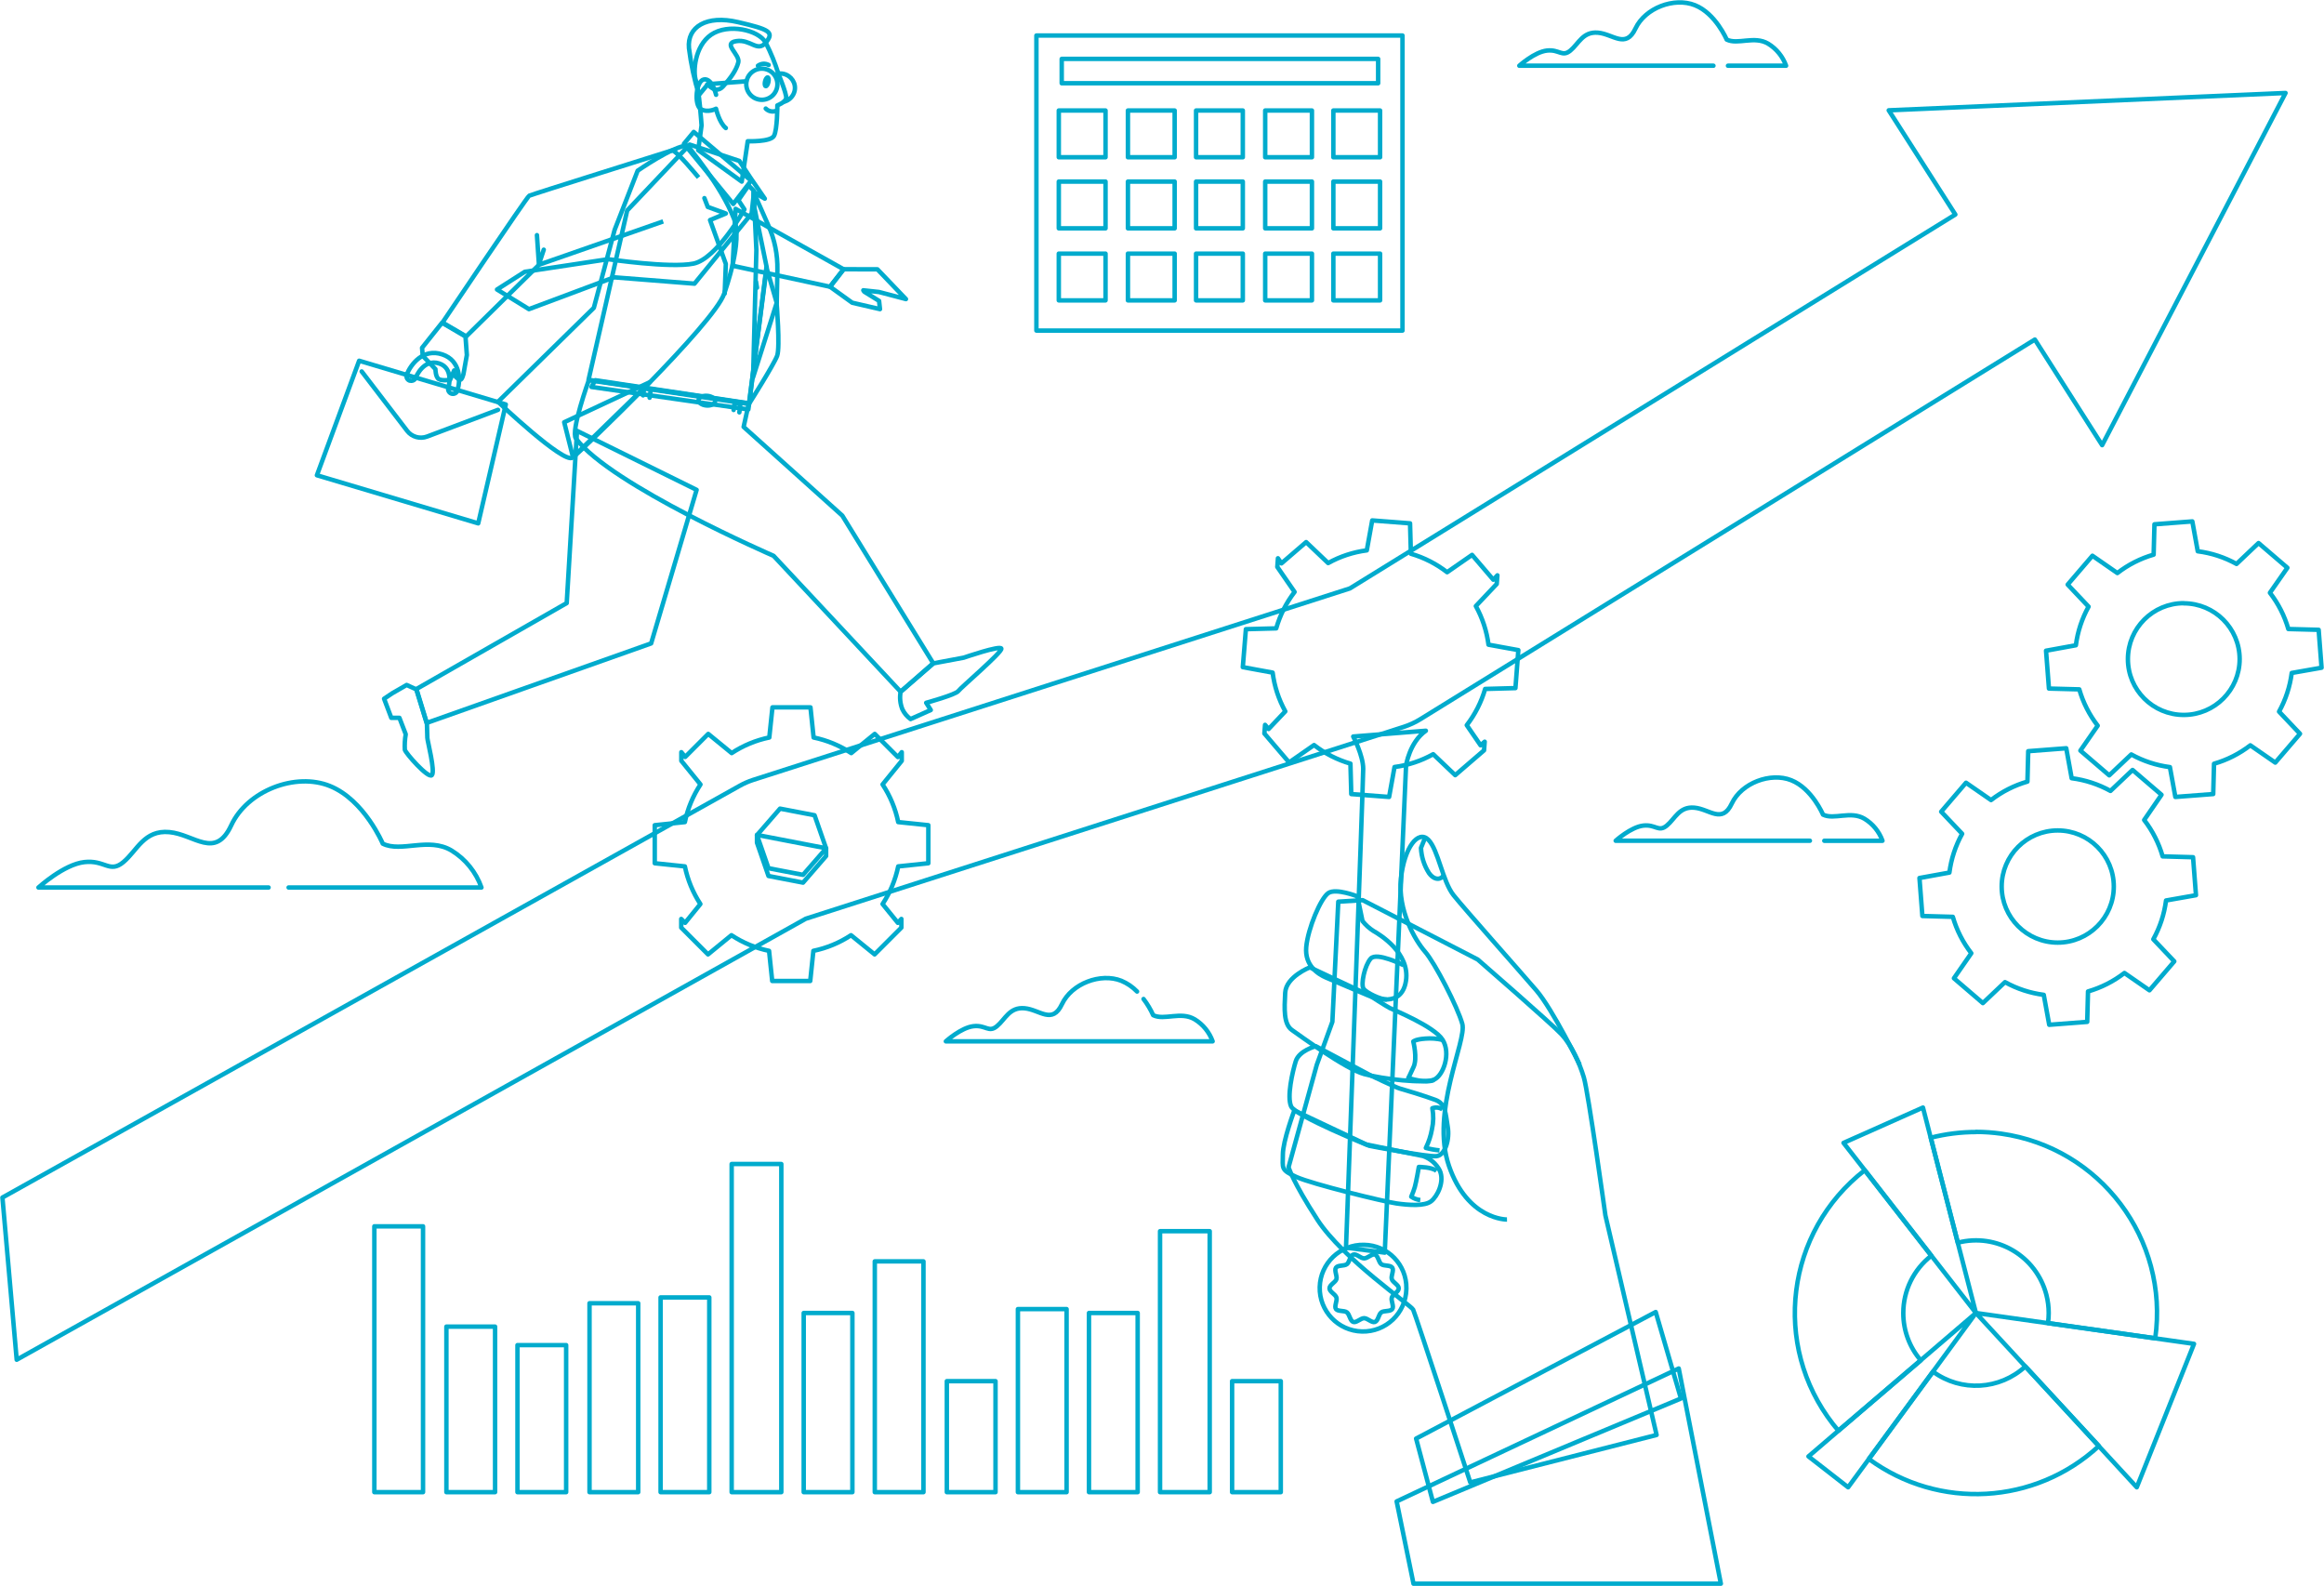 <svg width="2387" height="1629" xmlns="http://www.w3.org/2000/svg" xmlns:xlink="http://www.w3.org/1999/xlink" xml:space="preserve" overflow="hidden"><g transform="translate(-981 -423)"><path d="M3205.75 1347.83C3203.96 1361.82 3199.53 1375.34 3192.7 1387.68L3214.22 1410.37 3188.74 1440.09 3163.01 1422.29C3151.86 1430.92 3139.17 1437.36 3125.61 1441.27L3124.79 1472.5 3085.77 1475.5 3080.16 1444.74C3066.18 1442.95 3052.67 1438.52 3040.35 1431.69L3017.62 1453.22 2987.9 1427.73 3005.74 1402C2997.1 1390.86 2990.66 1378.18 2986.76 1364.63L2955.5 1363.77 2952.5 1324.75 2983.25 1319.17C2985.05 1305.18 2989.49 1291.66 2996.34 1279.32L2974.81 1256.63 3000.3 1226.91 3026.02 1244.71C3037.16 1236.08 3049.84 1229.64 3063.39 1225.73L3064.21 1194.5 3103.26 1191.5 3108.84 1222.26C3122.83 1224.05 3136.35 1228.48 3148.69 1235.31L3171.38 1213.78 3201.1 1239.27 3183.3 1265.17C3191.92 1276.32 3198.36 1289 3202.27 1302.54L3233.5 1303.4 3236.5 1342.42ZM3094.52 1275.91C3062.72 1275.91 3036.94 1301.7 3036.94 1333.5 3036.94 1365.3 3062.72 1391.09 3094.52 1391.09 3126.32 1391.09 3152.1 1365.3 3152.1 1333.5 3152.1 1301.7 3126.32 1275.91 3094.52 1275.91Z" stroke="#00ABCD" stroke-width="4.583" stroke-linejoin="round" stroke-miterlimit="10" fill="none" fill-rule="evenodd"/><path d="M3334.85 1114.16C3333.06 1128.09 3328.64 1141.56 3321.84 1153.86L3343.36 1176.61 3317.96 1206.22 3292.32 1188.48C3281.2 1197.08 3268.56 1203.5 3255.05 1207.39L3254.22 1238.51 3215.33 1241.5 3209.74 1210.86C3195.81 1209.07 3182.34 1204.66 3170.06 1197.85L3147.41 1219.3 3117.78 1193.9 3135.56 1168.27C3126.95 1157.16 3120.53 1144.52 3116.65 1131L3085.49 1130.18 3082.5 1091.3 3113.15 1085.71C3114.95 1071.78 3119.38 1058.32 3126.19 1046.04L3104.74 1023.39 3130.14 993.776 3155.78 1011.55C3166.88 1002.94 3179.52 996.52 3193.02 992.644L3193.85 961.485 3232.77 958.5 3238.33 989.178C3252.31 990.94 3265.82 995.355 3278.15 1002.18L3300.77 980.736 3330.39 1006.13 3312.47 1031.8C3321.07 1042.91 3327.48 1055.54 3331.38 1069.03L3362.51 1069.85 3365.5 1108.77ZM3223.98 1042.5C3192.29 1042.5 3166.59 1068.19 3166.59 1099.88 3166.59 1131.57 3192.29 1157.26 3223.98 1157.26 3255.68 1157.26 3281.37 1131.57 3281.37 1099.88 3281.3 1068.25 3255.62 1042.64 3223.98 1042.64Z" stroke="#00ABCD" stroke-width="4.583" stroke-linejoin="round" stroke-miterlimit="10" fill="none" fill-rule="evenodd"/><path d="M1277.45 1334.5 1475.5 1334.5C1469.91 1318.71 1459.1 1305.32 1444.86 1296.57 1421.27 1282.37 1393 1298.92 1374.14 1289.47 1374.14 1289.47 1355.28 1244.65 1319.91 1230.3 1284.53 1215.96 1235.03 1235.03 1218.55 1270.54 1202.06 1306.05 1180.77 1279.99 1154.87 1277.61 1128.97 1275.23 1121.89 1296.57 1107.74 1308.4 1093.59 1320.23 1088.89 1306.02 1067.66 1308.4 1046.43 1310.78 1020.5 1334.5 1020.5 1334.5L1256.84 1334.5" stroke="#00ABCD" stroke-width="4.583" stroke-linecap="round" stroke-linejoin="round" stroke-miterlimit="10" fill="none" fill-rule="evenodd"/><path d="M2854.77 1286.5 2914.5 1286.5C2911.12 1277.09 2904.6 1269.11 2896.03 1263.9 2881.83 1255.41 2864.81 1265.31 2853.43 1259.66 2853.43 1259.66 2842.08 1232.78 2820.79 1224.33 2799.51 1215.87 2769.66 1227.13 2759.72 1248.29 2749.78 1269.45 2736.99 1253.97 2721.38 1252.54 2705.77 1251.1 2701.5 1263.87 2692.98 1270.92 2684.45 1277.98 2681.63 1269.52 2668.9 1270.92 2656.18 1272.33 2640.5 1286.47 2640.5 1286.47L2839.95 1286.47" stroke="#00ABCD" stroke-width="4.583" stroke-linecap="round" stroke-linejoin="round" stroke-miterlimit="10" fill="none" fill-rule="evenodd"/><path d="M2755.83 490.5 2815.5 490.5C2812.12 481.092 2805.62 473.113 2797.08 467.881 2782.88 459.395 2765.83 469.284 2754.49 463.638 2754.49 463.638 2743.11 436.776 2721.83 428.324 2700.55 419.872 2670.75 431.13 2660.81 452.277 2650.88 473.425 2637.95 457.992 2622.35 456.589 2606.74 455.186 2602.48 467.881 2593.96 474.931 2585.43 481.98 2582.61 473.527 2569.89 474.931 2557.17 476.333 2541.5 490.5 2541.5 490.5L2740.87 490.5" stroke="#00ABCD" stroke-width="4.583" stroke-linecap="round" stroke-linejoin="round" stroke-miterlimit="10" fill="none" fill-rule="evenodd"/><path d="M2148.88 1441.34C2144.32 1436.63 2138.84 1432.88 2132.78 1430.34 2111.49 1421.84 2081.68 1433.15 2071.74 1454.33 2061.8 1475.5 2049 1459.98 2033.39 1458.54 2017.78 1457.1 2013.51 1469.88 2004.98 1476.94 1996.45 1484 1993.63 1475.54 1980.91 1476.94 1968.18 1478.35 1952.5 1492.5 1952.5 1492.5L2226.5 1492.5C2223.12 1483.09 2216.62 1475.11 2208.07 1469.88 2193.86 1461.39 2176.8 1471.29 2165.45 1465.64 2162.78 1459.75 2159.46 1454.17 2155.55 1449.02" stroke="#00ABCD" stroke-width="4.583" stroke-linecap="round" stroke-linejoin="round" stroke-miterlimit="10" fill="none" fill-rule="evenodd"/><path d="M2920.94 536.299 2989.35 643.336 2367.48 1027.33 1754.62 1223.98C1749.71 1225.57 1744.96 1227.65 1740.46 1230.2L983.5 1652.92 998.144 1819.5 1808.6 1366.58 2422.9 1169.48C2428.78 1167.58 2434.41 1164.99 2439.67 1161.75L3071.02 771.745 3140.12 880.191 3328.5 518.5Z" stroke="#00ABCD" stroke-width="4.583" stroke-linejoin="round" stroke-miterlimit="10" fill="none" fill-rule="evenodd"/><path d="M2506.4 1130.57 2537.52 1129.71 2540.5 1090.7 2509.86 1085.13C2508.05 1071.2 2503.64 1057.75 2496.86 1045.46L2518.3 1022.78 2518.99 1013.89 2514.8 1018.4 2492.98 992.892 2467.36 1010.69C2456.25 1002.07 2443.62 995.633 2430.13 991.722L2429.28 960.495 2390.41 957.5 2384.85 988.244C2370.91 990.031 2357.44 994.459 2345.16 1001.29L2322.55 979.775 2297.19 1001.6 2293.59 996.369 2292.94 1005.25 2310.68 1030.97C2302.09 1042.12 2295.69 1054.81 2291.81 1068.36L2260.66 1069.19 2257.5 1108.19 2288.14 1113.81C2289.91 1127.78 2294.32 1141.29 2301.14 1153.6L2283.99 1171.71 2280.35 1167.44 2279.66 1176.33 2305.05 1206.04 2330.68 1188.2C2341.81 1196.89 2354.49 1203.37 2368.04 1207.28L2368.9 1238.54 2407.77 1241.5 2413.32 1210.76C2427.28 1208.95 2440.76 1204.49 2453.05 1197.6L2475.66 1219.12 2505.27 1193.64 2505.95 1184.76 2501.7 1188.45 2487.53 1167.79C2496.09 1156.68 2502.5 1144.06 2506.4 1130.57Z" stroke="#00ABCD" stroke-width="4.583" stroke-linejoin="round" stroke-miterlimit="10" fill="none" fill-rule="evenodd"/><path d="M1903.56 1312.83 1934.5 1309.59 1934.5 1270.51 1903.56 1267.31C1900.72 1253.53 1895.27 1240.41 1887.5 1228.67L1907.2 1204.4 1907.2 1195.53 1903.21 1200.52 1879.46 1176.76 1855.32 1196.46C1843.57 1188.72 1830.45 1183.28 1816.67 1180.44L1813.44 1149.5 1774.39 1149.5 1771.15 1180.44C1757.37 1183.28 1744.26 1188.72 1732.51 1196.46L1708.44 1176.76 1684.79 1200.41 1680.8 1195.53 1680.8 1204.4 1700.47 1228.67C1692.73 1240.42 1687.29 1253.53 1684.44 1267.31L1653.5 1270.51 1653.5 1309.59 1684.44 1312.83C1687.26 1326.6 1692.66 1339.71 1700.36 1351.47L1684.68 1370.79 1680.7 1366.8 1680.7 1375.7 1708.2 1403.2 1732.27 1383.51C1744.01 1391.27 1757.13 1396.72 1770.91 1399.56L1774.14 1430.5 1813.2 1430.5 1816.43 1399.56C1830.22 1396.72 1843.34 1391.27 1855.08 1383.51L1879.32 1403.2 1906.82 1375.7 1906.82 1366.8 1903.21 1370.79 1887.5 1351.47C1895.26 1339.72 1900.71 1326.61 1903.56 1312.83Z" stroke="#00ABCD" stroke-width="4.583" stroke-linejoin="round" stroke-miterlimit="10" fill="none" fill-rule="evenodd"/><path d="M1758.5 1280.5 1758.5 1288.47 1770.32 1322.66 1805.82 1329.5 1829.5 1302.16 1829.5 1294.19 1758.5 1280.5Z" stroke="#00ABCD" stroke-width="4.583" stroke-linejoin="round" stroke-miterlimit="10" fill="none" fill-rule="evenodd"/><path d="M1782.18 1253.5 1758.5 1280.71 1770.32 1314.7 1805.82 1321.5 1829.5 1294.32 1817.64 1260.3 1782.18 1253.5Z" stroke="#00ABCD" stroke-width="4.583" stroke-linejoin="round" stroke-miterlimit="10" fill="none" fill-rule="evenodd"/><path d="M2045.5 459.5 2421.5 459.5 2421.5 762.5 2045.5 762.5Z" stroke="#00ABCD" stroke-width="4.583" stroke-linecap="round" stroke-linejoin="round" stroke-miterlimit="10" fill="none" fill-rule="evenodd"/><path d="M2068.5 536.5 2116.5 536.5 2116.5 584.5 2068.5 584.5Z" stroke="#00ABCD" stroke-width="4.583" stroke-linecap="round" stroke-linejoin="round" stroke-miterlimit="10" fill="none" fill-rule="evenodd"/><path d="M2139.5 536.5 2187.5 536.5 2187.5 584.5 2139.5 584.5Z" stroke="#00ABCD" stroke-width="4.583" stroke-linecap="round" stroke-linejoin="round" stroke-miterlimit="10" fill="none" fill-rule="evenodd"/><path d="M2209.5 536.5 2257.5 536.5 2257.5 584.5 2209.5 584.5Z" stroke="#00ABCD" stroke-width="4.583" stroke-linecap="round" stroke-linejoin="round" stroke-miterlimit="10" fill="none" fill-rule="evenodd"/><path d="M2280.5 536.5 2328.5 536.5 2328.5 584.5 2280.5 584.5Z" stroke="#00ABCD" stroke-width="4.583" stroke-linecap="round" stroke-linejoin="round" stroke-miterlimit="10" fill="none" fill-rule="evenodd"/><path d="M2350.5 536.5 2398.5 536.5 2398.5 584.5 2350.5 584.5Z" stroke="#00ABCD" stroke-width="4.583" stroke-linecap="round" stroke-linejoin="round" stroke-miterlimit="10" fill="none" fill-rule="evenodd"/><path d="M2068.5 609.5 2116.5 609.5 2116.5 657.5 2068.5 657.5Z" stroke="#00ABCD" stroke-width="4.583" stroke-linecap="round" stroke-linejoin="round" stroke-miterlimit="10" fill="none" fill-rule="evenodd"/><path d="M2139.5 609.5 2187.5 609.5 2187.5 657.5 2139.5 657.5Z" stroke="#00ABCD" stroke-width="4.583" stroke-linecap="round" stroke-linejoin="round" stroke-miterlimit="10" fill="none" fill-rule="evenodd"/><path d="M2209.5 609.5 2257.5 609.5 2257.5 657.5 2209.5 657.5Z" stroke="#00ABCD" stroke-width="4.583" stroke-linecap="round" stroke-linejoin="round" stroke-miterlimit="10" fill="none" fill-rule="evenodd"/><path d="M2280.5 609.5 2328.5 609.5 2328.5 657.5 2280.5 657.5Z" stroke="#00ABCD" stroke-width="4.583" stroke-linecap="round" stroke-linejoin="round" stroke-miterlimit="10" fill="none" fill-rule="evenodd"/><path d="M2350.5 609.5 2398.5 609.5 2398.5 657.5 2350.5 657.5Z" stroke="#00ABCD" stroke-width="4.583" stroke-linecap="round" stroke-linejoin="round" stroke-miterlimit="10" fill="none" fill-rule="evenodd"/><path d="M2068.5 683.5 2116.5 683.5 2116.5 731.5 2068.5 731.5Z" stroke="#00ABCD" stroke-width="4.583" stroke-linecap="round" stroke-linejoin="round" stroke-miterlimit="10" fill="none" fill-rule="evenodd"/><path d="M2139.5 683.5 2187.5 683.5 2187.5 731.5 2139.5 731.5Z" stroke="#00ABCD" stroke-width="4.583" stroke-linecap="round" stroke-linejoin="round" stroke-miterlimit="10" fill="none" fill-rule="evenodd"/><path d="M2209.5 683.5 2257.5 683.5 2257.5 731.5 2209.5 731.5Z" stroke="#00ABCD" stroke-width="4.583" stroke-linecap="round" stroke-linejoin="round" stroke-miterlimit="10" fill="none" fill-rule="evenodd"/><path d="M2280.5 683.5 2328.5 683.5 2328.5 731.5 2280.5 731.5Z" stroke="#00ABCD" stroke-width="4.583" stroke-linecap="round" stroke-linejoin="round" stroke-miterlimit="10" fill="none" fill-rule="evenodd"/><path d="M2350.5 683.5 2398.5 683.5 2398.5 731.5 2350.5 731.5Z" stroke="#00ABCD" stroke-width="4.583" stroke-linecap="round" stroke-linejoin="round" stroke-miterlimit="10" fill="none" fill-rule="evenodd"/><path d="M2071.5 483.5 2396.5 483.5 2396.5 508.5 2071.5 508.5Z" stroke="#00ABCD" stroke-width="4.583" stroke-linecap="round" stroke-linejoin="round" stroke-miterlimit="10" fill="none" fill-rule="evenodd"/><path d="M3061.28 1826.37C3035 1850.61 2995.23 1852.86 2966.39 1831.74L2900.51 1921.42C2972.3 1974.16 3071.44 1968.56 3136.83 1908.07ZM2935.89 1771.57C2935.86 1748.54 2946.5 1726.79 2964.7 1712.68L2896.28 1624.89C2815.24 1687.87 2800.64 1804.57 2863.65 1885.56 2865.45 1887.88 2867.31 1890.15 2869.22 1892.38L2953.86 1820.14C2942.22 1806.64 2935.84 1789.39 2935.89 1771.57ZM3010.58 1585.64C2994.9 1585.64 2979.28 1587.61 2964.08 1591.49L2991.89 1699.3C3031.81 1688.98 3072.54 1712.96 3082.86 1752.85 3084.44 1758.96 3085.24 1765.23 3085.24 1771.54 3085.25 1774.99 3085.01 1778.44 3084.51 1781.86L3194.65 1797.44C3209 1695.74 3138.15 1601.67 3036.39 1587.32 3027.8 1586.11 3019.13 1585.5 3010.44 1585.5Z" stroke="#00ABCD" stroke-width="4.583" stroke-linejoin="round" stroke-miterlimit="10" fill="none" fill-rule="evenodd"/><path d="M3010.5 1771.5 2964.65 1712.56 2896.27 1624.71 2874.5 1596.79 2956.09 1560.5 2964 1591.28 2964.03 1591.28 2991.82 1699.17 3010.5 1771.5Z" stroke="#00ABCD" stroke-width="4.583" stroke-linejoin="round" stroke-miterlimit="10" fill="none" fill-rule="evenodd"/><path d="M3010.5 1771.5 2966.41 1831.64 2900.69 1921.27 2879.22 1950.5 2838.5 1918.8 2869.47 1892.25 2953.88 1819.98 3010.5 1771.5Z" stroke="#00ABCD" stroke-width="4.583" stroke-linejoin="round" stroke-miterlimit="10" fill="none" fill-rule="evenodd"/><path d="M3234.5 1803.2 3175.69 1950.5 3136.42 1907.93 3061.07 1826.27 3010.5 1771.5 3084.24 1781.92 3194.23 1797.49 3234.5 1803.2Z" stroke="#00ABCD" stroke-width="4.583" stroke-linejoin="round" stroke-miterlimit="10" fill="none" fill-rule="evenodd"/><path d="M1365.5 1682.5 1415.5 1682.5 1415.5 1955.5 1365.5 1955.5Z" stroke="#00ABCD" stroke-width="4.583" stroke-linecap="round" stroke-linejoin="round" stroke-miterlimit="10" fill="none" fill-rule="evenodd"/><path d="M1439.5 1785.5 1489.5 1785.5 1489.5 1955.5 1439.5 1955.5Z" stroke="#00ABCD" stroke-width="4.583" stroke-linecap="round" stroke-linejoin="round" stroke-miterlimit="10" fill="none" fill-rule="evenodd"/><path d="M1512.5 1804.5 1562.5 1804.5 1562.5 1955.5 1512.5 1955.5Z" stroke="#00ABCD" stroke-width="4.583" stroke-linecap="round" stroke-linejoin="round" stroke-miterlimit="10" fill="none" fill-rule="evenodd"/><path d="M1586.5 1761.5 1636.5 1761.5 1636.5 1955.5 1586.5 1955.5Z" stroke="#00ABCD" stroke-width="4.583" stroke-linecap="round" stroke-linejoin="round" stroke-miterlimit="10" fill="none" fill-rule="evenodd"/><path d="M1659.5 1755.5 1709.5 1755.5 1709.5 1955.5 1659.5 1955.5Z" stroke="#00ABCD" stroke-width="4.583" stroke-linecap="round" stroke-linejoin="round" stroke-miterlimit="10" fill="none" fill-rule="evenodd"/><path d="M1732.5 1618.5 1783.5 1618.5 1783.5 1955.5 1732.5 1955.5Z" stroke="#00ABCD" stroke-width="4.583" stroke-linecap="round" stroke-linejoin="round" stroke-miterlimit="10" fill="none" fill-rule="evenodd"/><path d="M1806.5 1771.5 1856.5 1771.5 1856.5 1955.5 1806.5 1955.5Z" stroke="#00ABCD" stroke-width="4.583" stroke-linecap="round" stroke-linejoin="round" stroke-miterlimit="10" fill="none" fill-rule="evenodd"/><path d="M1879.5 1718.5 1929.5 1718.5 1929.5 1955.5 1879.5 1955.5Z" stroke="#00ABCD" stroke-width="4.583" stroke-linecap="round" stroke-linejoin="round" stroke-miterlimit="10" fill="none" fill-rule="evenodd"/><path d="M1953.5 1841.5 2003.5 1841.5 2003.5 1955.5 1953.5 1955.5Z" stroke="#00ABCD" stroke-width="4.583" stroke-linecap="round" stroke-linejoin="round" stroke-miterlimit="10" fill="none" fill-rule="evenodd"/><path d="M2026.5 1767.5 2076.5 1767.5 2076.5 1955.5 2026.5 1955.5Z" stroke="#00ABCD" stroke-width="4.583" stroke-linecap="round" stroke-linejoin="round" stroke-miterlimit="10" fill="none" fill-rule="evenodd"/><path d="M2099.5 1771.5 2149.5 1771.5 2149.5 1955.5 2099.5 1955.5Z" stroke="#00ABCD" stroke-width="4.583" stroke-linecap="round" stroke-linejoin="round" stroke-miterlimit="10" fill="none" fill-rule="evenodd"/><path d="M2172.5 1687.5 2223.5 1687.5 2223.5 1955.5 2172.5 1955.5Z" stroke="#00ABCD" stroke-width="4.583" stroke-linecap="round" stroke-linejoin="round" stroke-miterlimit="10" fill="none" fill-rule="evenodd"/><path d="M2246.5 1841.5 2296.5 1841.5 2296.5 1955.5 2246.5 1955.5Z" stroke="#00ABCD" stroke-width="4.583" stroke-linecap="round" stroke-linejoin="round" stroke-miterlimit="10" fill="none" fill-rule="evenodd"/><path d="M1736.52 637.5 1847.5 699.543 1833.59 717.5 1733.5 695.938 1736.52 637.5Z" stroke="#00ABCD" stroke-width="4.583" stroke-linejoin="round" stroke-miterlimit="10" fill="none" fill-rule="evenodd"/><path d="M1868.67 722.59 1867.71 721.15 1883.84 722.899 1911.5 730.173 1882.21 699.603 1847.52 699.5 1833.5 717.444 1856.32 733.913 1884.84 740.5 1883.91 732.026 1868.67 722.59Z" stroke="#00ABCD" stroke-width="4.583" stroke-linecap="round" stroke-linejoin="round" stroke-miterlimit="10" fill="none" fill-rule="evenodd"/><path d="M1757.5 712.5 1758.5 718.5" stroke="#00ABCD" stroke-width="4.583" stroke-linecap="round" stroke-linejoin="round" stroke-miterlimit="10" fill="none" fill-rule="evenodd"/><path d="M1573.66 865.5 1563.07 1042.4 1408.5 1130.79 1419.19 1165.5 1649.79 1083.81 1696.5 926.106 1573.66 865.5Z" stroke="#00ABCD" stroke-width="4.583" stroke-linecap="round" stroke-linejoin="round" stroke-miterlimit="10" fill="none" fill-rule="evenodd"/><path d="M1585.76 813.5C1585.76 813.5 1566.89 865.872 1572.56 873.427 1608.58 921.506 1775.55 993.865 1775.55 993.865L1906.13 1133.5 1939.5 1104.17 1846.13 952.551 1744.79 861.442 1749.98 837.883Z" stroke="#00ABCD" stroke-width="4.583" stroke-linecap="round" stroke-linejoin="round" stroke-miterlimit="10" fill="none" fill-rule="evenodd"/><path d="M1755.11 620.5 1770.35 654.927C1776.65 669.105 1779.77 684.535 1779.48 700.094L1778.81 733.901 1754.5 810.5 1757.88 679.851Z" stroke="#00ABCD" stroke-width="4.583" stroke-linejoin="round" stroke-miterlimit="10" fill="none" fill-rule="evenodd"/><path d="M1689.37 571.5 1625.19 639.162 1585.5 813.065 1750.28 837.5 1768.5 697.634 1755.49 634.447 1755.01 620.302 1766.53 627.047 1751.87 605.675 1740.38 588.261 1689.37 571.5Z" stroke="#00ABCD" stroke-width="4.583" stroke-linecap="round" stroke-linejoin="round" stroke-miterlimit="10" fill="none" fill-rule="evenodd"/><path d="M1588.5 820.41 1749.64 843.5 1750.5 837.264 1592.43 813.5 1588.5 820.41Z" stroke="#00ABCD" stroke-width="4.583" stroke-linecap="round" stroke-linejoin="round" stroke-miterlimit="10" fill="none" fill-rule="evenodd"/><path d="M1641.5 829.095 1642.76 821.5 1649.5 822.703 1648.24 831.5" stroke="#00ABCD" stroke-width="4.583" stroke-linecap="round" stroke-linejoin="round" stroke-miterlimit="10" fill="none" fill-rule="evenodd"/><path d="M1734.5 844.068 1735.61 836.5 1741.5 837.699 1740.39 846.5" stroke="#00ABCD" stroke-width="4.583" stroke-linecap="round" stroke-linejoin="round" stroke-miterlimit="10" fill="none" fill-rule="evenodd"/><path d="M1715.49 835.192C1715.27 837.924 1711.28 839.84 1706.57 839.45 1701.86 839.06 1698.26 836.505 1698.51 833.773 1698.76 831.041 1702.72 829.161 1707.43 829.551 1712.14 829.941 1715.74 832.46 1715.49 835.192Z" stroke="#00ABCD" stroke-width="4.583" stroke-linecap="round" stroke-linejoin="round" stroke-miterlimit="10" fill="none" fill-rule="evenodd"/><path d="M1768.2 697.5 1778.6 733.43C1778.6 733.43 1782.42 779.66 1779.23 788.376 1776.05 797.092 1750.5 837.5 1750.5 837.5Z" stroke="#00ABCD" stroke-width="4.583" stroke-linecap="round" stroke-linejoin="round" stroke-miterlimit="10" fill="none" fill-rule="evenodd"/><path d="M1780.5 498.757C1777.09 487.814 1772.75 477.178 1767.54 466.963 1760.17 453.455 1728.82 446.856 1711.57 458.542 1694.32 470.228 1692.59 497.347 1695.84 505.974 1699.09 514.602 1701.58 551.791 1701.58 551.791L1698.12 577.225 1742.85 609.5 1749.01 568.049C1749.01 568.049 1772.48 568.942 1775.97 562.549 1779.46 556.156 1779.43 531.237 1779.43 531.237 1779.43 531.237 1788.07 528.006 1788.49 523.538 1788.9 519.07 1780.5 498.757 1780.5 498.757Z" stroke="#00ABCD" stroke-width="4.583" stroke-linecap="round" stroke-linejoin="round" stroke-miterlimit="10" fill="none" fill-rule="evenodd"/><path d="M1708 509.547C1708 509.547 1715.97 520.088 1723.55 511.882 1731.14 503.675 1737.28 495.194 1739.31 487.091 1741.34 478.988 1722.52 467.519 1737.28 465.253 1752.04 462.987 1758.94 477.271 1767.7 466.592 1776.45 455.914 1771.37 453.27 1738.97 445.715 1706.56 438.161 1686.59 450.626 1688.65 472.429 1690.67 488.723 1694.11 504.809 1698.94 520.5Z" stroke="#00ABCD" stroke-width="4.583" stroke-linecap="round" stroke-linejoin="round" stroke-miterlimit="10" fill="none" fill-rule="evenodd"/><path d="M1779.08 513.129C1777.08 521.733 1768.48 527.084 1759.87 525.08 1751.27 523.076 1745.92 514.476 1747.92 505.872 1749.92 497.267 1758.52 491.917 1767.13 493.921 1767.14 493.923 1767.14 493.924 1767.15 493.926 1775.74 495.94 1781.08 504.533 1779.08 513.129Z" stroke="#00ABCD" stroke-width="4.583" stroke-linecap="round" stroke-linejoin="round" stroke-miterlimit="10" fill="none" fill-rule="evenodd"/><path d="M1779.5 498.804C1781.52 498.398 1783.61 498.398 1785.63 498.804 1793.93 500.704 1799.05 508.707 1797.08 516.681 1795.79 521.883 1791.68 526.016 1786.34 527.5" stroke="#00ABCD" stroke-width="4.583" stroke-linecap="round" stroke-linejoin="round" stroke-miterlimit="10" fill="none" fill-rule="evenodd"/><path d="M1747.5 506.5 1707.5 509.5" stroke="#00ABCD" stroke-width="4.583" stroke-linecap="round" stroke-linejoin="round" stroke-miterlimit="10" fill="none" fill-rule="evenodd"/><path d="M1716.51 520.359C1716.51 520.359 1712.58 503.272 1704.15 504.57 1695.72 505.869 1693.74 530.885 1700.82 535.055 1707.91 539.224 1716.44 534.679 1716.44 534.679 1716.44 534.679 1719.7 549.066 1726.5 554.5" stroke="#00ABCD" stroke-width="4.583" stroke-linecap="round" stroke-linejoin="round" stroke-miterlimit="10" fill="none" fill-rule="evenodd"/><path d="M1770.2 507.408C1769.59 509.871 1768.37 511.728 1767.44 511.478 1766.51 511.228 1766.22 509.086 1766.8 506.623 1767.37 504.159 1768.63 502.303 1769.56 502.517 1770.49 502.731 1770.78 504.909 1770.2 507.408Z" stroke="#00ABCD" stroke-width="4.583" stroke-miterlimit="8" fill="none" fill-rule="evenodd"/><path d="M1759.5 490.5C1762.95 488.13 1766.91 487.854 1770.5 489.736" stroke="#00ABCD" stroke-width="4.583" stroke-linecap="round" stroke-linejoin="round" stroke-miterlimit="10" fill="none" fill-rule="evenodd"/><path d="M1777.5 537.086C1773.92 538.145 1770.02 537.137 1767.5 534.5" stroke="#00ABCD" stroke-width="4.583" stroke-linecap="round" stroke-linejoin="round" stroke-miterlimit="10" fill="none" fill-rule="evenodd"/><path d="M1693.56 558.5 1752.5 608.534 1734.13 632.5 1683.5 570.655 1693.56 558.5Z" stroke="#00ABCD" stroke-width="4.583" stroke-linecap="round" stroke-linejoin="round" stroke-miterlimit="10" fill="none" fill-rule="evenodd"/><path d="M1687.02 572.5C1687.02 572.5 1721.66 613.298 1734.97 647.929 1743.87 671.188 1726.57 719.361 1724.82 724.564 1714.71 755.026 1578.07 886.208 1569.06 892.997 1560.05 899.785 1492.5 835.658 1492.5 835.658L1590.93 739.175 1612.29 659.128 1635.95 598.309C1635.95 598.309 1672.89 572.603 1687.02 572.5Z" stroke="#00ABCD" stroke-width="4.583" stroke-linejoin="round" stroke-miterlimit="10" fill="none" fill-rule="evenodd"/><path d="M1648.5 815.5 1560.5 856.654 1569.51 892.5 1648.5 815.5Z" stroke="#00ABCD" stroke-width="4.583" stroke-linejoin="round" stroke-miterlimit="10" fill="none" fill-rule="evenodd"/><path d="M1704.5 626.5 1707.97 635.522 1726.5 642.271 1710.3 649.02 1726.5 694.095 1725.33 724.5" stroke="#00ABCD" stroke-width="4.583" stroke-linecap="round" stroke-linejoin="round" stroke-miterlimit="10" fill="none" fill-rule="evenodd"/><path d="M1698.5 605.285C1698.5 605.285 1674.74 576.206 1671.04 577.545 1667.33 578.884 1527.02 622.657 1524.55 624.031 1522.08 625.404 1435.5 754.253 1435.5 754.253L1459.87 768.5 1534.75 694.824 1662.15 650.398" stroke="#00ABCD" stroke-width="4.583" stroke-linejoin="round" stroke-miterlimit="10" fill="none" fill-rule="evenodd"/><path d="M1539.5 679.45 1534.52 694.5 1532.5 664.5" stroke="#00ABCD" stroke-width="4.583" stroke-linecap="round" stroke-linejoin="round" stroke-miterlimit="10" fill="none" fill-rule="evenodd"/><path d="M1739.4 628.573 1745.6 638.049C1745.6 638.049 1717.23 688.897 1693.25 693.738 1669.27 698.579 1605.65 689.206 1605.65 689.206L1520 702.15 1491.5 720.346 1524.29 740.5 1611.75 707.815 1694.31 714.338 1753.03 642.237 1755.5 619.131 1749.85 613.5Z" stroke="#00ABCD" stroke-width="4.583" stroke-linecap="round" stroke-linejoin="round" stroke-miterlimit="10" fill="none" fill-rule="evenodd"/><path d="M1401.99 813.879 1401.58 813.879C1399.08 812.872 1397.86 810.024 1398.84 807.502 1402.82 797.507 1415.54 780.273 1435.36 787.029 1454.39 793.44 1453.91 813.776 1450.99 823.599 1450.43 826.261 1447.82 827.958 1445.18 827.391 1442.53 826.822 1440.84 824.204 1441.4 821.541 1441.46 821.279 1441.54 821.022 1441.63 820.772 1441.84 820.014 1447.09 801.333 1432.24 796.335 1416.02 790.993 1408.24 810.122 1407.93 811.122 1406.94 813.424 1404.38 814.611 1401.99 813.879Z" stroke="#00ABCD" stroke-width="4.583" stroke-miterlimit="8" fill="none" fill-rule="evenodd"/><path d="M1472.18 960.5 1306.5 911.115 1349.88 793.5 1500.5 838.379 1472.18 960.5Z" stroke="#00ABCD" stroke-width="4.583" stroke-linecap="round" stroke-linejoin="round" stroke-miterlimit="10" fill="none" fill-rule="evenodd"/><path d="M1352.5 804.5 1399.14 865.449C1403.94 871.745 1412.31 874.142 1419.72 871.342L1492.5 843.934" stroke="#00ABCD" stroke-width="4.583" stroke-linecap="round" stroke-linejoin="round" stroke-miterlimit="10" fill="none" fill-rule="evenodd"/><path d="M1459.1 768.56 1460.5 787.671 1457.08 806.884C1457.08 806.884 1455.71 813.061 1453.66 813.061 1451.61 813.061 1447.47 808.249 1447.47 808.249L1447.47 803.438 1443.33 813.061C1443.33 813.061 1435.09 814.426 1431.67 812.344 1428.25 810.263 1428.25 802.106 1428.25 802.106L1415.18 788.456 1414.5 780.232 1435.02 754.5Z" stroke="#00ABCD" stroke-width="4.583" stroke-linecap="round" stroke-linejoin="round" stroke-miterlimit="10" fill="none" fill-rule="evenodd"/><path d="M1939.78 1104.27 1970.91 1098.44C1970.91 1098.44 2008.55 1085.45 2009.49 1089.17 2010.42 1092.88 1967.97 1129.05 1965.27 1132.77 1962.58 1136.48 1932.31 1144.8 1932.31 1144.8L1937.01 1152.23 1916.26 1161.5C1912.57 1158.88 1909.65 1155.35 1907.78 1151.27 1905.53 1145.57 1904.93 1139.36 1906.05 1133.34Z" stroke="#00ABCD" stroke-width="4.583" stroke-linecap="round" stroke-linejoin="round" stroke-miterlimit="10" fill="none" fill-rule="evenodd"/><path d="M1408.88 1131.14 1398.68 1126.5 1383.83 1135.05 1375.5 1140.65 1382.91 1160.26 1391.24 1160.26 1397.73 1177.09C1396.83 1182.34 1396.52 1187.68 1396.81 1193 1397.73 1196.71 1420.85 1222.88 1424.55 1219.13 1428.26 1215.39 1419.93 1183.65 1419.93 1180.84 1419.93 1178.02 1419.49 1165.93 1419.49 1165.93Z" stroke="#00ABCD" stroke-width="4.583" stroke-linecap="round" stroke-linejoin="round" stroke-miterlimit="10" fill="none" fill-rule="evenodd"/><path d="M2380.62 1347.5 2498.78 1408.46C2498.78 1408.46 2575.04 1474.74 2584.93 1485.38 2594.83 1496.03 2603.22 1514.33 2607.79 1529.58 2612.36 1544.83 2629.92 1671.28 2629.92 1671.28L2682.5 1896.77 2491.15 1945.5C2491.15 1945.5 2434.75 1772.59 2432.45 1768.02 2430.15 1763.45 2360 1715.61 2334.23 1675.85 2308.45 1636.08 2304.5 1621.76 2304.5 1621.76L2333.47 1516.64 2349.49 1472.44 2355.57 1349.05Z" stroke="#00ABCD" stroke-width="4.583" stroke-linejoin="round" stroke-miterlimit="10" fill="none" fill-rule="evenodd"/><path d="M2370.91 1179.44C2370.91 1179.44 2381.16 1199 2381.16 1212.63 2381.16 1226.25 2363.5 1704.39 2363.5 1704.39L2403.3 1709.5 2425.17 1209.23C2425.17 1209.23 2428.59 1185.41 2445.5 1173.5Z" stroke="#00ABCD" stroke-width="4.583" stroke-linecap="round" stroke-linejoin="round" stroke-miterlimit="10" fill="none" fill-rule="evenodd"/><path d="M2382.09 1701.51C2357.53 1700.91 2337.12 1720.34 2336.51 1744.91 2335.91 1769.47 2355.34 1789.88 2379.9 1790.49 2404.47 1791.09 2424.88 1771.66 2425.48 1747.1 2425.49 1746.79 2425.49 1746.49 2425.5 1746.18 2425.84 1721.87 2406.41 1701.87 2382.09 1701.51ZM2410.54 1755.6C2409.48 1759.02 2413 1764.6 2411.02 1767.41 2409.03 1770.21 2402.53 1768.88 2399.76 1770.83 2396.98 1772.78 2396.57 1779.56 2393.25 1780.69 2389.93 1781.82 2385.65 1776.82 2382.09 1776.82 2378.53 1776.82 2374.15 1781.78 2370.93 1780.69 2367.72 1779.59 2367.17 1772.92 2364.4 1770.83 2361.62 1768.74 2355.15 1770.15 2353.17 1767.41 2351.18 1764.67 2354.71 1758.95 2353.65 1755.6 2352.59 1752.24 2346.53 1749.74 2346.53 1746.18 2346.53 1742.62 2352.66 1739.99 2353.65 1736.77 2354.64 1733.55 2351.18 1727.77 2353.17 1724.96 2355.15 1722.15 2361.66 1723.46 2364.4 1721.37 2367.13 1719.28 2367.61 1712.64 2370.93 1711.51 2374.25 1710.38 2378.5 1715.41 2382.09 1715.41 2385.69 1715.41 2390.03 1710.45 2393.25 1711.51 2396.47 1712.57 2397.02 1719.28 2399.76 1721.37 2402.49 1723.46 2409.03 1722.09 2411.02 1724.96 2413 1727.84 2409.48 1733.38 2410.54 1736.77 2411.6 1740.16 2417.66 1742.59 2417.66 1746.18 2417.66 1749.78 2411.53 1752.35 2410.54 1755.6Z" stroke="#00ABCD" stroke-width="4.583" stroke-linecap="round" stroke-linejoin="round" stroke-miterlimit="10" fill="none" fill-rule="evenodd"/><path d="M2310.41 1563.5C2310.41 1563.5 2298.64 1594.67 2298.64 1608.8 2298.64 1622.93 2296.07 1624.42 2312.64 1631.84 2329.2 1639.25 2402.4 1657.12 2415.26 1658.96 2428.12 1660.79 2444.31 1661.94 2450.93 1656.74 2457.55 1651.54 2464.92 1636.3 2459.78 1625.15 2456.15 1618.17 2450.01 1612.85 2442.63 1610.29L2384.32 1598.41Z" stroke="#00ABCD" stroke-width="4.583" stroke-linejoin="round" stroke-miterlimit="10" fill="none" fill-rule="evenodd"/><path d="M2439.79 1655.5C2436.45 1655.15 2433.25 1653.95 2430.5 1652.03 2431.96 1648.77 2433.2 1645.42 2434.21 1641.99 2435.7 1636.75 2438.3 1621.5 2438.3 1621.5 2438.3 1621.5 2451.68 1621.5 2456.5 1625.6" stroke="#00ABCD" stroke-width="4.583" stroke-linejoin="round" stroke-miterlimit="10" fill="none" fill-rule="evenodd"/><path d="M2332.46 1497.5C2332.46 1497.5 2315.31 1501.92 2311.88 1512.97 2308.44 1524.01 2302.68 1549.39 2307.11 1559.3 2311.53 1569.21 2387.32 1599.76 2387.32 1599.76 2387.32 1599.76 2447.68 1611.53 2456.53 1610.43 2465.38 1609.33 2470.25 1593.28 2467.92 1579.91 2465.59 1566.53 2466.07 1556.72 2455.4 1552.68 2444.73 1548.63 2422.66 1542.01 2418.61 1540.92 2414.57 1539.82 2389.18 1527.68 2389.18 1527.68Z" stroke="#00ABCD" stroke-width="4.583" stroke-linejoin="round" stroke-miterlimit="10" fill="none" fill-rule="evenodd"/><path d="M2462.5 1562.32C2459.42 1560.36 2455.58 1559.96 2452.16 1561.23 2453.5 1568.34 2453.37 1575.64 2451.78 1582.7 2450.61 1589.37 2448.5 1595.86 2445.5 1601.96 2450.1 1603.18 2454.79 1604.03 2459.53 1604.5" stroke="#00ABCD" stroke-width="4.583" stroke-linejoin="round" stroke-miterlimit="10" fill="none" fill-rule="evenodd"/><path d="M2326.36 1416.5C2326.36 1416.5 2301.93 1426.08 2301.03 1442.58 2300.14 1459.09 2299.31 1474.77 2307.93 1480.85 2316.54 1486.92 2363.07 1520.87 2382.12 1526.08 2401.18 1531.3 2444.36 1536.17 2453.97 1531.81 2463.59 1527.46 2471.45 1504.87 2462.73 1490.94 2454.01 1477.01 2411.83 1460.05 2408.31 1458.23 2404.8 1456.41 2387.36 1445.19 2387.36 1445.19Z" stroke="#00ABCD" stroke-width="4.583" stroke-linejoin="round" stroke-miterlimit="10" fill="none" fill-rule="evenodd"/><path d="M2462.5 1490.97C2456.75 1489.64 2450.84 1489.21 2444.97 1489.69 2434.79 1490.41 2432.59 1492.66 2432.59 1492.66 2432.59 1492.66 2436.96 1509.72 2432.96 1518.64 2428.96 1527.57 2427.5 1530.13 2427.5 1530.13 2427.5 1530.13 2445.71 1536.08 2453.89 1532.17" stroke="#00ABCD" stroke-width="4.583" stroke-linejoin="round" stroke-miterlimit="10" fill="none" fill-rule="evenodd"/><path d="M2375.18 1343.61C2375.18 1343.61 2353.27 1334.94 2345.39 1340.18 2337.51 1345.42 2324.37 1376.61 2322.65 1395.68 2320.92 1414.75 2334.88 1423.44 2342.76 1426.9 2350.64 1430.36 2379.53 1442.51 2385.68 1445.12 2391.84 1447.72 2420.69 1459.02 2425.08 1430.39 2429.47 1401.77 2397.95 1382.67 2391.8 1379.21 2387.45 1376.45 2383.61 1372.98 2380.43 1368.94Z" stroke="#00ABCD" stroke-width="4.583" stroke-linejoin="round" stroke-miterlimit="10" fill="none" fill-rule="evenodd"/><path d="M2422.5 1414.23C2422.5 1414.23 2395.02 1400.4 2388.8 1407.56 2382.59 1414.72 2378.56 1433.92 2381.46 1438.35 2384.36 1442.77 2399.8 1449.87 2405.36 1449.49" stroke="#00ABCD" stroke-width="4.583" stroke-linejoin="round" stroke-miterlimit="10" fill="none" fill-rule="evenodd"/><path d="M2603.5 1516.48C2603.5 1516.48 2576.08 1460.07 2558.94 1440.11 2541.81 1420.15 2485.63 1356.97 2474.08 1342.55 2462.53 1328.13 2458.32 1295.75 2448.04 1285.42 2437.75 1275.1 2423.36 1292.99 2419.93 1325.34 2416.5 1357.69 2434.33 1388.63 2444.61 1400.33 2454.89 1412.03 2478.2 1457.42 2482.96 1474.63 2487.72 1491.84 2450.09 1564.72 2469.25 1620.44 2488.41 1676.15 2528.85 1675.5 2528.85 1675.5" stroke="#00ABCD" stroke-width="4.583" stroke-linejoin="round" stroke-miterlimit="10" fill="none" fill-rule="evenodd"/><path d="M2444.29 1284.5C2444.29 1284.5 2440.91 1292.86 2440.5 1293.83 2440.93 1303.03 2443.76 1311.94 2448.7 1319.64 2455.47 1328.98 2462.55 1325.13 2463.5 1321.9" stroke="#00ABCD" stroke-width="4.583" stroke-linejoin="round" stroke-miterlimit="10" fill="none" fill-rule="evenodd"/><path d="M2681.6 1770.5 2435.5 1900.49 2452.78 1965.5 2707.5 1859.33 2681.6 1770.5Z" stroke="#00ABCD" stroke-width="4.583" stroke-linejoin="round" stroke-miterlimit="10" fill="none" fill-rule="evenodd"/><path d="M2705.25 1828.5 2415.5 1965.01 2432.81 2049.5 2748.5 2049.5 2705.25 1828.5Z" stroke="#00ABCD" stroke-width="4.583" stroke-linejoin="round" stroke-miterlimit="10" fill="none" fill-rule="evenodd"/></g></svg>
